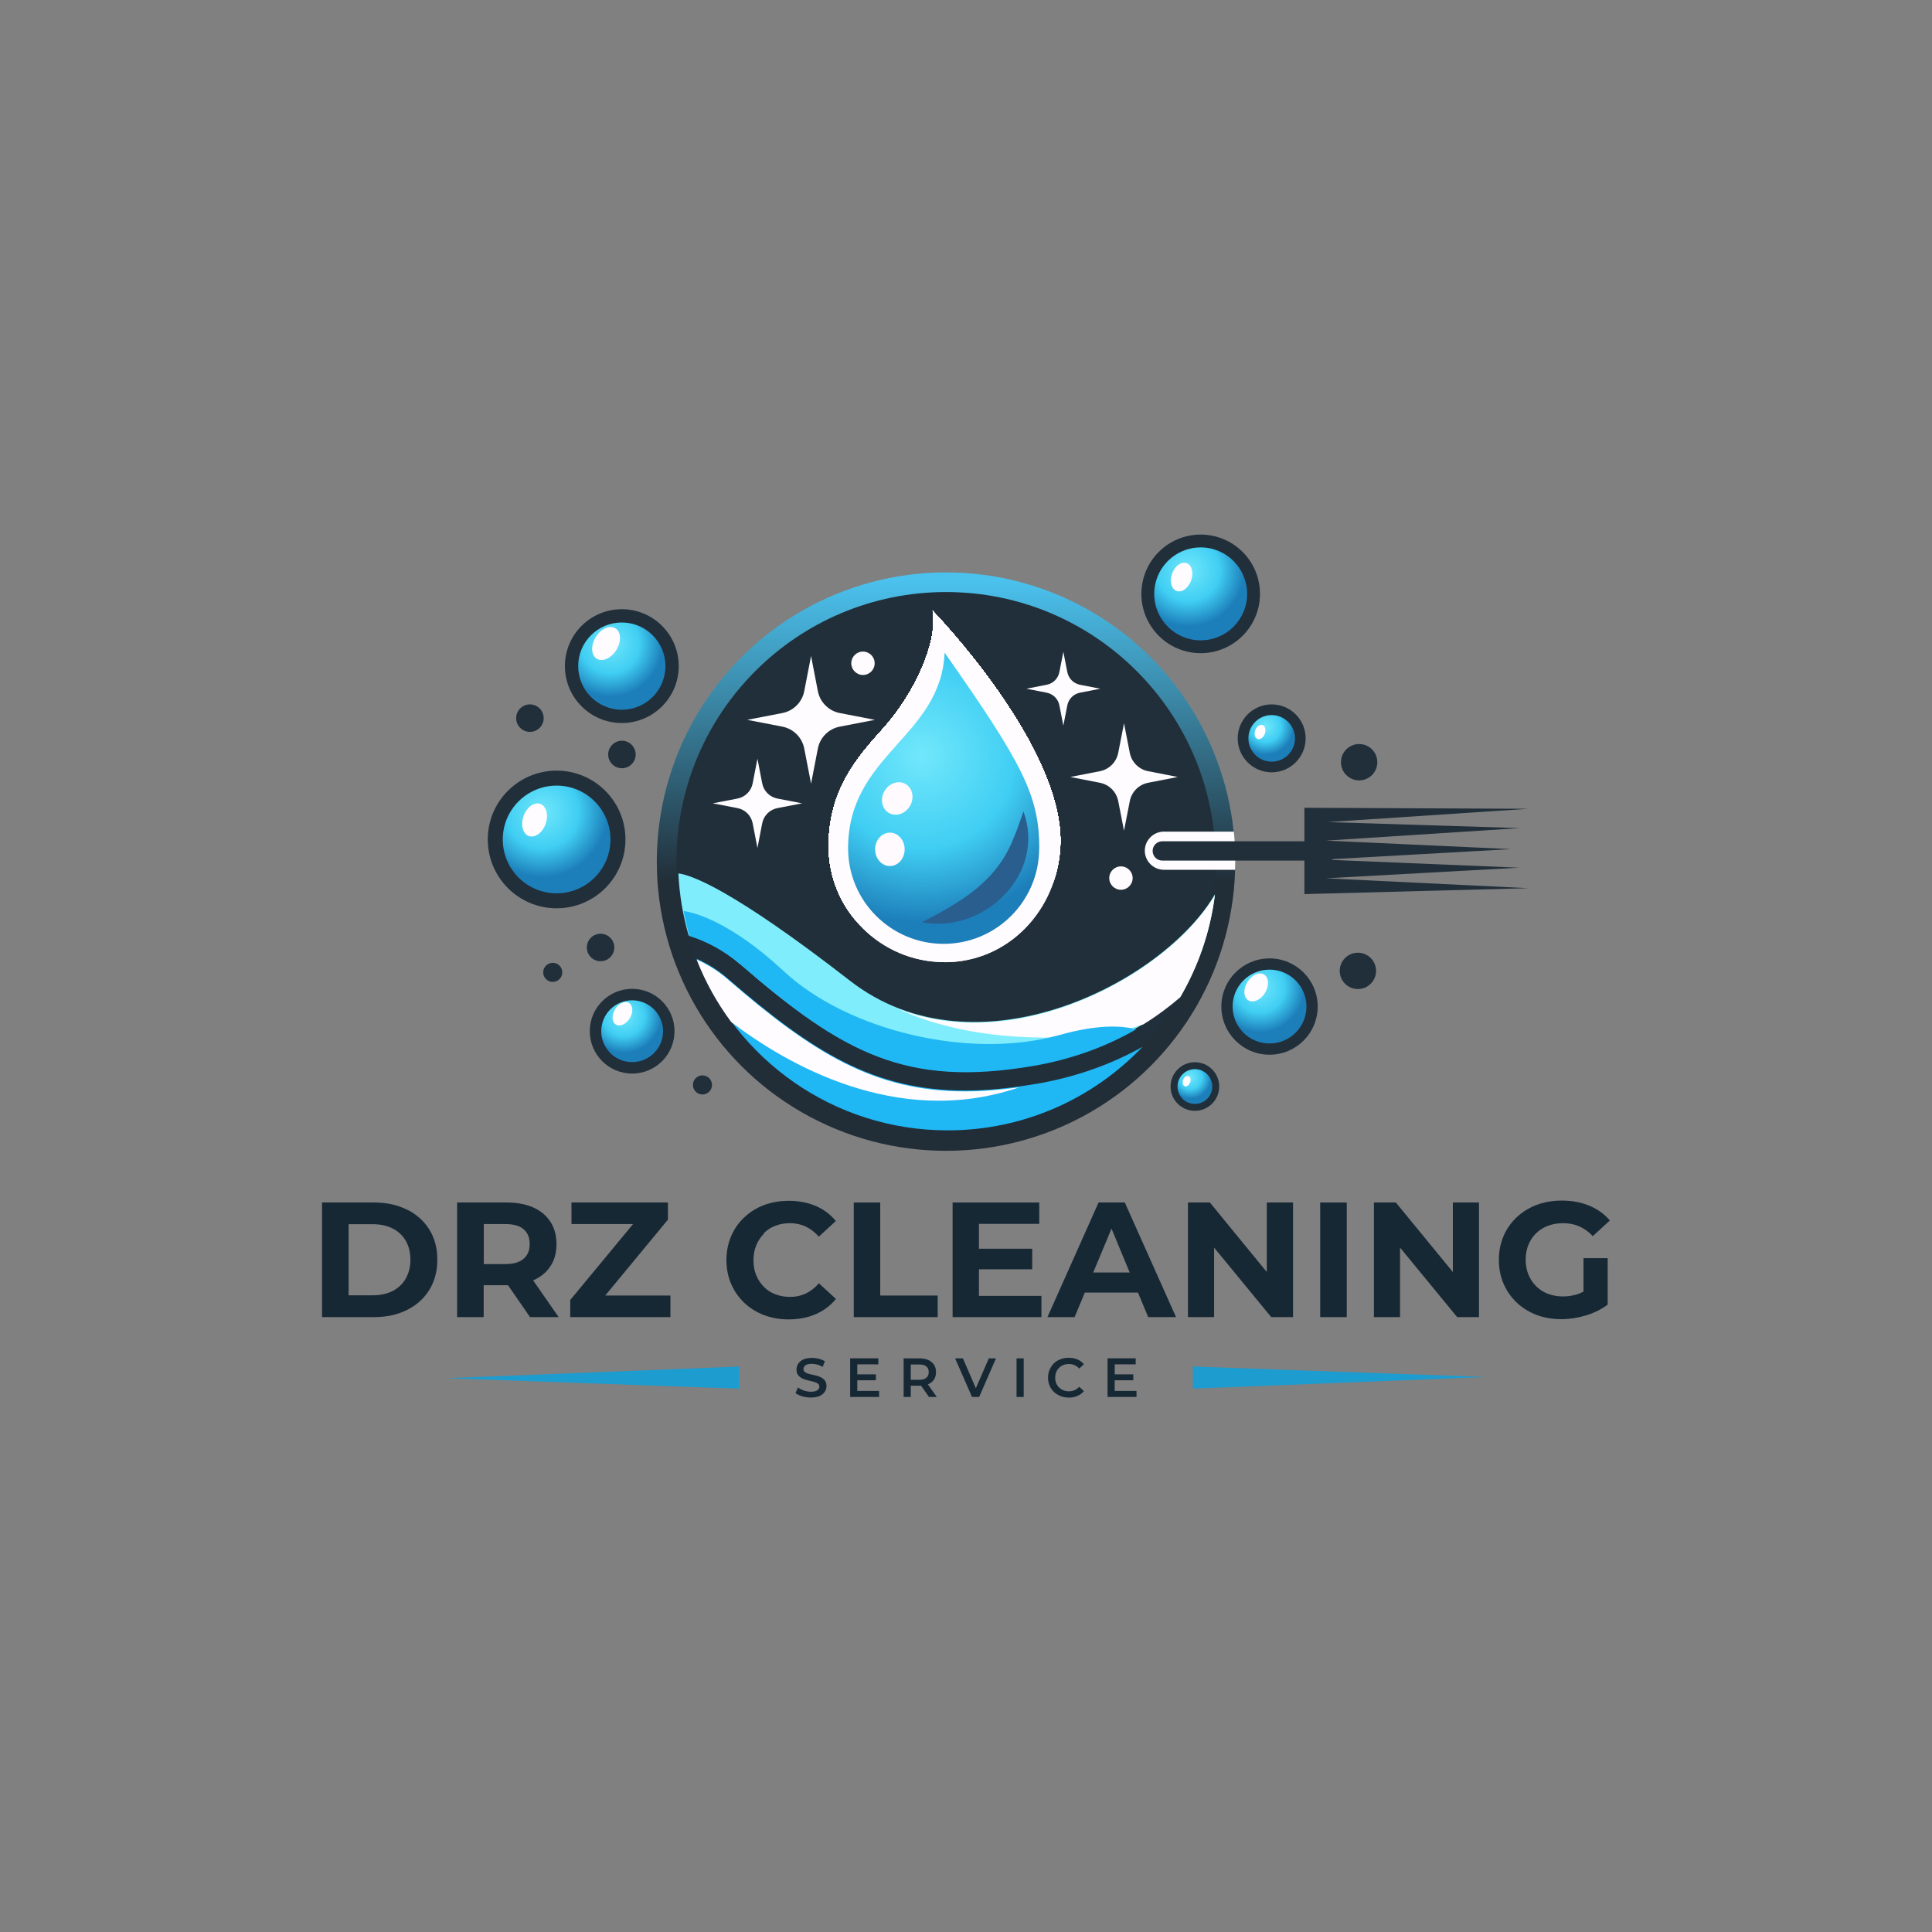 <svg xmlns="http://www.w3.org/2000/svg" xmlns:xlink="http://www.w3.org/1999/xlink" id="Layer_1" data-name="Layer 1" viewBox="0 0 170.08 170.08"><rect x="0" y="0" width="170.08" height="170.08" fill="#808080" stroke="none"/><defs><style>      .cls-1 {        fill: #1c9ccf;      }      .cls-2 {        fill: #295e8f;      }      .cls-3 {        fill: none;      }      .cls-4 {        fill: url(#radial-gradient-5);      }      .cls-5 {        fill: #20b7f5;      }      .cls-6 {        fill: url(#radial-gradient);      }      .cls-7 {        fill: url(#radial-gradient-3);      }      .cls-8 {        fill: url(#radial-gradient-8);      }      .cls-9 {        fill: url(#radial-gradient-2);      }      .cls-10 {        fill: url(#radial-gradient-4);      }      .cls-11 {        fill: #7fedfb;      }      .cls-12 {        fill: #fffafd;      }      .cls-13 {        fill: #212f3a;      }      .cls-14 {        fill: url(#radial-gradient-6);      }      .cls-15 {        fill: #fffcff;      }      .cls-16 {        fill: url(#radial-gradient-7);      }      .cls-17 {        fill: url(#linear-gradient);      }      .cls-18 {        fill: #172835;      }      .cls-19 {        clip-path: url(#clippath);      }    </style><radialGradient id="radial-gradient" cx="104.6" cy="50.18" fx="104.6" fy="50.18" r="4.96" gradientUnits="userSpaceOnUse"><stop offset=".01" stop-color="#70e7fb"></stop><stop offset=".56" stop-color="#40cef3"></stop><stop offset="1" stop-color="#1d7fba"></stop></radialGradient><radialGradient id="radial-gradient-2" cx="47.72" cy="71.47" fx="47.72" fy="71.47" r="5.76" xlink:href="#radial-gradient"></radialGradient><radialGradient id="radial-gradient-3" cx="110.89" cy="86.94" fx="110.89" fy="86.94" r="3.95" xlink:href="#radial-gradient"></radialGradient><radialGradient id="radial-gradient-4" cx="54.92" cy="89.38" fx="54.92" fy="89.38" r="3.31" xlink:href="#radial-gradient"></radialGradient><radialGradient id="radial-gradient-5" cx="53.7" cy="56.67" fx="53.7" fy="56.67" r="4.66" xlink:href="#radial-gradient"></radialGradient><radialGradient id="radial-gradient-6" cx="111.4" cy="63.95" fx="111.4" fy="63.95" r="2.49" xlink:href="#radial-gradient"></radialGradient><radialGradient id="radial-gradient-7" cx="104.78" cy="94.86" fx="104.78" fy="94.86" r="1.85" xlink:href="#radial-gradient"></radialGradient><linearGradient id="linear-gradient" x1="83.28" y1="99.75" x2="83.28" y2="50.98" gradientUnits="userSpaceOnUse"><stop offset=".45" stop-color="#212d37"></stop><stop offset="1" stop-color="#4bc2ee"></stop></linearGradient><clipPath id="clippath"><path class="cls-15" d="M83.15,84.7c-5.62,0-10.2-4.57-10.2-10.2,0-4.99,2.55-7.86,4.82-10.38,2.74-3.05,4.82-7.58,4.34-10.33,0,0,11.66,12.01,11.23,20.72-.27,5.62-4.57,10.2-10.2,10.2Z"></path></clipPath><radialGradient id="radial-gradient-8" cx="81.16" cy="66.48" fx="81.16" fy="66.48" r="14.71" xlink:href="#radial-gradient"></radialGradient></defs><rect class="cls-3" y="0" width="170.08" height="170.08"></rect><g><g><g><path class="cls-18" d="M35.83,106.49c-.84-.42-1.8-.63-2.9-.63h-4.58v10.09h4.58c1.1,0,2.06-.21,2.9-.63.84-.42,1.49-1,1.96-1.76s.71-1.64.71-2.66-.24-1.92-.71-2.67c-.47-.75-1.12-1.33-1.96-1.75ZM35.72,112.56c-.27.47-.66.83-1.15,1.09-.5.25-1.08.38-1.75.38h-2.13v-6.26h2.13c.67,0,1.26.13,1.75.38.49.25.88.61,1.15,1.08.27.47.41,1.02.41,1.66s-.14,1.19-.41,1.66Z"></path><path class="cls-18" d="M46.95,112.71c.65-.29,1.16-.7,1.51-1.25.36-.54.53-1.19.53-1.94s-.18-1.41-.53-1.96c-.36-.55-.86-.97-1.51-1.26-.65-.29-1.43-.44-2.34-.44h-4.37v10.09h2.34v-2.81h2.03s.07,0,.11,0l1.94,2.81h2.52l-2.25-3.24s.01,0,.02,0ZM46.1,108.22c.36.31.53.74.53,1.3s-.18.98-.53,1.29c-.36.31-.89.47-1.61.47h-1.9v-3.52h1.9c.72,0,1.26.15,1.61.46Z"></path><polygon class="cls-18" points="58.8 107.37 58.8 105.86 50.31 105.86 50.31 107.76 55.73 107.76 50.2 114.44 50.2 115.95 59.02 115.95 59.02 114.05 53.28 114.05 58.8 107.37"></polygon><path class="cls-18" d="M67.23,108.57c.29-.29.63-.51,1.02-.66.39-.15.83-.23,1.3-.23.5,0,.96.1,1.38.3s.81.49,1.15.89l1.5-1.38c-.48-.59-1.07-1.03-1.78-1.33s-1.5-.45-2.37-.45c-.79,0-1.51.13-2.18.38s-1.24.62-1.74,1.09c-.5.47-.88,1.02-1.15,1.66s-.41,1.33-.41,2.09.14,1.46.41,2.09c.27.63.66,1.19,1.15,1.66.49.47,1.07.83,1.74,1.09.67.25,1.39.38,2.17.38.88,0,1.68-.15,2.39-.46s1.3-.75,1.78-1.34l-1.5-1.38c-.35.4-.73.7-1.15.9s-.88.3-1.38.3c-.47,0-.9-.08-1.3-.23-.39-.15-.74-.37-1.02-.66s-.51-.63-.67-1.02c-.16-.39-.24-.83-.24-1.31s.08-.92.24-1.31c.16-.39.38-.74.67-1.02Z"></path><polygon class="cls-18" points="77.49 105.86 75.16 105.86 75.16 115.95 82.55 115.95 82.55 114.05 77.49 114.05 77.49 105.86"></polygon><polygon class="cls-18" points="86.18 111.74 90.87 111.74 90.87 109.93 86.18 109.93 86.18 107.74 91.49 107.74 91.49 105.86 83.86 105.86 83.86 115.95 91.68 115.95 91.68 114.08 86.18 114.08 86.18 111.74"></polygon><path class="cls-18" d="M96.71,105.86l-4.5,10.09h2.39l.9-2.16h4.68l.9,2.16h2.45l-4.51-10.09h-2.31ZM96.24,112.02l1.61-3.86,1.6,3.86h-3.21Z"></path><polygon class="cls-18" points="111.52 111.98 106.51 105.86 104.58 105.86 104.58 115.95 106.88 115.95 106.88 109.83 111.91 115.95 113.83 115.95 113.83 105.86 111.52 105.86 111.52 111.98"></polygon><rect class="cls-18" x="116.22" y="105.86" width="2.34" height="10.09"></rect><polygon class="cls-18" points="127.9 111.98 122.88 105.86 120.95 105.86 120.95 115.95 123.25 115.95 123.25 109.83 128.28 115.95 130.2 115.95 130.2 105.86 127.9 105.86 127.9 111.98"></polygon><path class="cls-18" d="M139.41,113.7c-.15.08-.31.15-.47.21-.44.15-.89.22-1.35.22s-.92-.08-1.32-.23c-.4-.15-.74-.38-1.04-.67-.29-.29-.52-.64-.68-1.03-.16-.39-.24-.83-.24-1.3s.08-.92.24-1.31c.16-.39.38-.74.68-1.02.29-.29.64-.51,1.04-.66.4-.15.85-.23,1.34-.23s.98.09,1.41.28c.43.19.83.47,1.2.86l1.5-1.38c-.49-.57-1.09-1-1.81-1.3-.72-.3-1.52-.45-2.41-.45-.81,0-1.55.13-2.22.38-.67.25-1.26.62-1.76,1.09-.5.47-.89,1.02-1.16,1.66s-.41,1.33-.41,2.09.14,1.46.41,2.09c.27.63.66,1.19,1.15,1.66.49.47,1.08.83,1.74,1.09.67.25,1.4.38,2.2.38.72,0,1.44-.11,2.17-.33s1.36-.54,1.91-.95v-4.09h-2.13v2.96Z"></path></g><g><g><path class="cls-18" d="M71.37,123.03c-.27,0-.52-.04-.76-.11s-.44-.17-.58-.29l.22-.49c.14.11.3.2.51.27s.41.11.62.11c.18,0,.32-.02.43-.06.11-.04.19-.09.24-.16.05-.07.08-.14.08-.23,0-.1-.04-.19-.11-.25-.07-.06-.17-.11-.29-.15s-.25-.07-.39-.1c-.14-.03-.29-.07-.43-.11s-.28-.1-.39-.17-.21-.16-.29-.28-.11-.27-.11-.45.05-.35.15-.51c.1-.15.25-.28.45-.37s.46-.14.77-.14c.2,0,.41.03.61.08.2.05.38.13.52.22l-.2.49c-.15-.09-.31-.16-.47-.2s-.32-.07-.47-.07c-.18,0-.32.02-.43.06-.11.04-.19.1-.24.17-.05.07-.08.15-.08.23,0,.1.04.19.11.25.07.06.17.11.29.15s.25.07.4.1c.15.03.29.07.44.11.14.04.28.1.39.17.12.07.21.16.29.28.07.12.11.26.11.44s-.05.35-.15.5c-.1.15-.25.28-.45.37-.2.09-.46.14-.77.14Z"></path><path class="cls-18" d="M75.47,122.45h1.92v.53h-2.55v-3.4h2.48v.53h-1.85v2.34ZM75.42,120.99h1.69v.52h-1.69v-.52Z"></path><path class="cls-18" d="M79.55,122.98v-3.4h1.4c.3,0,.56.05.78.15.22.1.38.24.5.42.12.18.17.4.17.65s-.06.46-.17.64c-.12.18-.28.32-.5.41-.22.1-.47.14-.78.14h-1.05l.28-.29v1.28h-.63ZM80.18,121.77l-.28-.3h1.02c.28,0,.49-.06.63-.18.14-.12.21-.29.21-.5s-.07-.38-.21-.5c-.14-.12-.35-.17-.63-.17h-1.02l.28-.31v1.97ZM81.78,122.98l-.86-1.23h.68l.87,1.23h-.68Z"></path><path class="cls-18" d="M85.57,122.98l-1.49-3.4h.69l1.33,3.08h-.39l1.34-3.08h.63l-1.48,3.4h-.62Z"></path><path class="cls-18" d="M89.49,122.98v-3.4h.63v3.4h-.63Z"></path><path class="cls-18" d="M94.08,123.03c-.26,0-.5-.04-.72-.13-.22-.09-.41-.21-.58-.36-.16-.16-.29-.34-.38-.56-.09-.21-.14-.45-.14-.7s.05-.49.14-.7c.09-.21.22-.4.38-.56s.36-.28.58-.36c.22-.09.46-.13.72-.13.28,0,.53.05.76.14s.42.24.58.43l-.41.38c-.12-.13-.26-.23-.41-.3-.15-.07-.32-.1-.5-.1s-.34.03-.49.09c-.15.06-.28.14-.38.25-.11.11-.19.23-.25.38-.06.15-.09.31-.09.48s.03.34.09.48c.06.15.14.27.25.38.11.11.24.19.38.25.15.06.31.09.49.09s.34-.03.5-.1c.15-.07.29-.17.41-.3l.41.39c-.16.18-.35.33-.58.42-.23.1-.49.15-.77.15Z"></path><path class="cls-18" d="M98.13,122.45h1.92v.53h-2.55v-3.4h2.48v.53h-1.85v2.34ZM98.08,120.99h1.69v.52h-1.69v-.52Z"></path></g><g><polygon class="cls-1" points="65.07 122.25 65.07 120.3 39.26 121.33 65.07 122.25"></polygon><polygon class="cls-1" points="105.01 120.3 105.01 122.25 130.81 121.22 105.01 120.3"></polygon></g></g></g><g><g><circle class="cls-13" cx="105.7" cy="52.28" r="5.22"></circle><circle class="cls-6" cx="105.7" cy="52.28" r="4.09"></circle><ellipse class="cls-15" cx="104.03" cy="50.81" rx="1.3" ry=".89" transform="translate(21.23 131.73) rotate(-70.38)"></ellipse></g><g><circle class="cls-13" cx="49" cy="73.9" r="6.06"></circle><circle class="cls-9" cx="49" cy="73.9" r="4.74"></circle><ellipse class="cls-15" cx="47.06" cy="72.2" rx="1.5" ry="1.03" transform="translate(-36.75 92.27) rotate(-70.38)"></ellipse></g><g><circle class="cls-13" cx="111.76" cy="88.61" r="4.24"></circle><circle class="cls-7" cx="111.76" cy="88.61" r="3.25"></circle><ellipse class="cls-15" cx="110.59" cy="86.93" rx="1.33" ry=".91" transform="translate(-21.23 136.03) rotate(-58.6)"></ellipse></g><g><circle class="cls-13" cx="55.65" cy="90.78" r="3.73"></circle><circle class="cls-10" cx="55.65" cy="90.78" r="2.72"></circle><ellipse class="cls-15" cx="54.79" cy="89.25" rx="1.11" ry=".76" transform="translate(-49.93 89.51) rotate(-58.6)"></ellipse></g><g><circle class="cls-13" cx="54.74" cy="58.64" r="5.01"></circle><circle class="cls-4" cx="54.74" cy="58.64" r="3.84"></circle><ellipse class="cls-15" cx="53.36" cy="56.65" rx="1.57" ry="1.07" transform="translate(-22.8 72.68) rotate(-58.6)"></ellipse></g><g><circle class="cls-13" cx="111.95" cy="65" r="2.99"></circle><circle class="cls-14" cx="111.95" cy="65" r="2.05"></circle><ellipse class="cls-15" cx="110.93" cy="64.45" rx=".65" ry=".45" transform="translate(12.97 147.29) rotate(-70.38)"></ellipse></g><g><circle class="cls-13" cx="105.19" cy="95.65" r="2.14"></circle><circle class="cls-16" cx="105.19" cy="95.65" r="1.53"></circle><ellipse class="cls-15" cx="104.47" cy="95.19" rx=".48" ry=".33" transform="translate(-20.28 161.62) rotate(-70.38)"></ellipse></g><circle class="cls-13" cx="46.65" cy="63.22" r="1.21"></circle><circle class="cls-13" cx="119.65" cy="67.1" r="1.6"></circle><circle class="cls-13" cx="54.75" cy="66.42" r="1.21"></circle><circle class="cls-13" cx="52.87" cy="83.41" r="1.21"></circle><circle class="cls-13" cx="48.66" cy="85.6" r=".84"></circle><circle class="cls-13" cx="61.84" cy="95.51" r=".84"></circle><circle class="cls-13" cx="119.54" cy="85.47" r="1.6"></circle></g><g><g><circle class="cls-17" cx="83.28" cy="75.85" r="25.46"></circle><circle class="cls-13" cx="83.28" cy="75.85" r="23.73"></circle><g><path class="cls-15" d="M83.15,84.7c-5.62,0-10.2-4.57-10.2-10.2,0-4.99,2.55-7.86,4.82-10.38,2.74-3.05,4.82-7.58,4.34-10.33,0,0,11.66,12.01,11.23,20.72-.27,5.62-4.57,10.2-10.2,10.2Z"></path><g class="cls-19"><rect class="cls-15" x="72.96" y="51.99" width="20.39" height="32.71"></rect><path class="cls-15" d="M86.3,81.19c-4.88,1.51-9.92.89-14.1-1.32h.34v-28.29h19.92v-2.48c.93.74,1.78,1.58,2.56,2.5h-1.24v23.53h1.49c-.74.93-1.58,1.78-2.5,2.56-1.84,1.55-4.01,2.76-6.45,3.51Z"></path><path class="cls-15" d="M86.27,81.09c-4.86,1.5-9.86.89-14.02-1.31h.29v-28.2h19.85v-2.4c.92.74,1.77,1.57,2.54,2.49h-1.16v23.39h1.4c-.74.92-1.57,1.77-2.49,2.54-1.83,1.54-3.99,2.75-6.42,3.49Z"></path><path class="cls-15" d="M86.24,80.99c-4.83,1.49-9.8.88-13.95-1.31h.25v-28.11h19.79v-2.32c.92.74,1.76,1.56,2.53,2.47h-1.08v23.26h1.32c-.74.92-1.56,1.76-2.47,2.53-1.82,1.53-3.97,2.73-6.38,3.47Z"></path><path class="cls-15" d="M86.21,80.89c-4.8,1.48-9.75.88-13.87-1.3h.2v-28.02h19.72v-2.24c.91.73,1.75,1.55,2.51,2.46h-1v23.13h1.24c-.73.91-1.55,1.75-2.46,2.51-1.81,1.52-3.95,2.71-6.35,3.46Z"></path><path class="cls-15" d="M86.18,80.79c-4.77,1.47-9.69.87-13.79-1.29h.15v-27.93h19.66v-2.16c.91.73,1.74,1.55,2.5,2.44h-.92v23h1.16c-.73.91-1.55,1.74-2.44,2.5-1.8,1.51-3.92,2.7-6.31,3.44Z"></path><path class="cls-15" d="M86.14,80.69c-4.75,1.46-9.64.87-13.71-1.28h.1v-27.84h19.59v-2.08c.9.72,1.73,1.54,2.49,2.43h-.84v22.87h1.08c-.72.9-1.54,1.73-2.43,2.49-1.79,1.5-3.9,2.68-6.27,3.42Z"></path><path class="cls-15" d="M86.11,80.59c-4.72,1.46-9.58.86-13.63-1.28h.05v-27.74h19.52v-2c.89.72,1.72,1.53,2.47,2.42h-.76v19.87h2.88c-2.14,4.05-5.82,7.28-10.54,8.73Z"></path><path class="cls-15" d="M86.08,80.5c-4.69,1.45-9.53.86-13.55-1.27h0v-27.65h19.46v-1.92c.89.72,1.71,1.52,2.46,2.4h-.69v19.75h2.79c-2.13,4.02-5.79,7.24-10.48,8.68Z"></path><path class="cls-15" d="M86.05,80.4c-4.66,1.44-9.47.85-13.47-1.26-1-.53-1.95-1.15-2.83-1.86h2.79v-25.7h19.39v-1.84c.88.71,1.7,1.51,2.44,2.39h-.61v19.64h2.7c-2.11,4-5.75,7.19-10.42,8.63Z"></path><path class="cls-15" d="M86.02,80.3c-4.64,1.43-9.41.85-13.39-1.25-.99-.53-1.94-1.15-2.82-1.85h2.72v-25.62h19.33v-1.76c.88.71,1.69,1.5,2.43,2.37h-.53v19.52h2.61c-2.1,3.98-5.72,7.15-10.36,8.58Z"></path><path class="cls-15" d="M85.99,80.2c-4.61,1.42-9.36.84-13.31-1.25-.99-.52-1.93-1.14-2.8-1.84h2.66v-25.54h19.26v-1.67c.87.7,1.68,1.49,2.41,2.36h-.45v19.4h2.52c-2.09,3.95-5.68,7.11-10.29,8.53Z"></path><path class="cls-15" d="M85.96,80.1c-4.58,1.41-9.3.84-13.23-1.24-.98-.52-1.92-1.13-2.78-1.83h2.59v-25.45h19.2v-1.59c.87.7,1.67,1.48,2.4,2.35h-.37v19.29h2.43c-2.08,3.93-5.65,7.07-10.23,8.48Z"></path><path class="cls-15" d="M85.93,80c-4.55,1.41-9.25.83-13.15-1.23-.98-.52-1.9-1.12-2.77-1.82h2.53v-25.37h19.13v-1.51c.86.69,1.66,1.47,2.39,2.33h-.29v19.17h2.33c-2.06,3.91-5.62,7.02-10.17,8.43Z"></path><path class="cls-15" d="M85.9,79.9c-4.53,1.4-9.19.83-13.07-1.22-.97-.51-1.89-1.12-2.75-1.81h2.46v-25.29h19.07v-1.43c.86.69,1.65,1.47,2.37,2.32h-.21v19.06h2.24c-2.05,3.88-5.58,6.98-10.11,8.38Z"></path><path class="cls-15" d="M85.87,79.8c-4.5,1.39-9.14.82-13-1.22-.96-.51-1.88-1.11-2.73-1.8h2.4v-25.21h19v-1.35c.85.69,1.64,1.46,2.36,2.3h-.13v18.94h2.15c-2.04,3.86-5.55,6.94-10.05,8.33Z"></path><path class="cls-15" d="M85.84,79.7c-4.47,1.38-9.08.82-12.92-1.21-.96-.51-1.87-1.1-2.72-1.79h2.33v-25.13h18.94v-1.27c.85.68,1.63,1.45,2.34,2.29h-.05v18.83h2.06c-2.03,3.84-5.52,6.9-9.99,8.28Z"></path><path class="cls-15" d="M85.81,79.6c-4.44,1.37-9.03.81-12.84-1.2-.95-.5-1.86-1.1-2.7-1.78h2.27v-25.05h18.87v-1.19c.84.68,1.62,1.44,2.33,2.28.7.84,1.33,1.75,1.87,2.73h-1.84v15.98h1.97c-2.01,3.81-5.48,6.86-9.93,8.23Z"></path><path class="cls-15" d="M85.78,79.5c-4.42,1.36-8.97.81-12.76-1.19-.95-.5-1.85-1.09-2.68-1.76h2.2v-24.97h16.12v-2.87c1.89,1,3.6,2.36,5,4.03.7.83,1.32,1.74,1.86,2.72h-1.75v15.88h1.87c-2,3.79-5.45,6.81-9.87,8.18Z"></path><path class="cls-15" d="M85.75,79.4c-4.39,1.35-8.91.8-12.68-1.19-.94-.5-1.84-1.08-2.67-1.75h2.14v-24.89h16.08v-2.78c1.88.99,3.58,2.35,4.97,4,.7.83,1.32,1.73,1.85,2.7h-1.66v15.78h1.78c-1.99,3.76-5.41,6.77-9.8,8.13Z"></path><path class="cls-15" d="M85.72,79.3c-4.36,1.35-8.86.8-12.6-1.18-.94-.49-1.82-1.08-2.65-1.74h2.07v-24.81h16.03v-2.69c3.74,1.98,6.73,5.38,8.08,9.74h-2.87v12.6h1.69c-1.98,3.74-5.38,6.73-9.74,8.08Z"></path><path class="cls-15" d="M85.69,79.2c-4.34,1.34-8.8.79-12.52-1.17-.93-.49-1.81-1.07-2.63-1.73h2.01v-24.73h15.98v-2.6c3.72,1.96,6.69,5.35,8.02,9.68h-2.77v12.52h1.6c-1.96,3.72-5.35,6.69-9.68,8.02Z"></path><path class="cls-15" d="M85.65,79.11c-4.31,1.33-8.75.79-12.44-1.16-.92-.49-1.8-1.06-2.62-1.72h1.94v-24.65h15.93v-2.51c3.69,1.95,6.64,5.31,7.97,9.62h-2.67v12.44h1.51c-1.95,3.69-5.31,6.64-9.62,7.97Z"></path><path class="cls-15" d="M85.62,79.01c-4.28,1.32-8.69.78-12.36-1.16-.92-.48-1.79-1.06-2.6-1.71h1.88v-24.56h15.88v-2.41c3.67,1.94,6.6,5.28,7.92,9.56h-2.57v12.36h1.42c-1.94,3.67-5.28,6.6-9.56,7.92Z"></path><path class="cls-15" d="M85.59,78.91c-4.25,1.31-8.64.78-12.28-1.15-.91-.48-1.78-1.05-2.58-1.7h1.81v-24.48h15.83v-2.32c3.65,1.93,6.56,5.25,7.87,9.5h-2.47v12.28h1.32c-1.93,3.65-5.25,6.56-9.5,7.87Z"></path><path class="cls-15" d="M85.56,78.81c-4.23,1.3-8.58.77-12.2-1.14-.91-.48-1.77-1.04-2.57-1.69h1.75v-24.4h15.78v-2.23c3.62,1.91,6.52,5.21,7.82,9.44h-2.37v12.2h1.23c-1.91,3.62-5.21,6.52-9.44,7.82Z"></path><path class="cls-15" d="M85.53,78.71c-4.2,1.3-8.52.77-12.12-1.13-.9-.48-1.75-1.04-2.55-1.68h1.68v-24.32h15.74v-2.14c3.6,1.9,6.48,5.18,7.77,9.38h-2.27v12.12h1.14c-1.9,3.6-5.18,6.48-9.38,7.77Z"></path><path class="cls-15" d="M85.5,78.61c-4.17,1.29-8.47.76-12.05-1.13-.89-.47-1.74-1.03-2.53-1.67h1.61v-24.24h15.69v-2.05c3.58,1.89,6.43,5.14,7.72,9.31h-2.18v12.05h1.05c-1.89,3.58-5.14,6.43-9.31,7.72Z"></path><path class="cls-15" d="M85.47,78.51c-4.14,1.28-8.41.76-11.97-1.12-.89-.47-1.73-1.02-2.52-1.66h1.55v-24.16h15.64v-1.95c3.55,1.88,6.39,5.11,7.67,9.25h-2.08v11.97h.96c-1.88,3.55-5.11,6.39-9.25,7.67Z"></path><path class="cls-15" d="M85.44,78.41c-4.12,1.27-8.36.75-11.89-1.11-.88-.47-1.72-1.02-2.5-1.64h1.48v-24.08h15.59v-1.86c3.53,1.86,6.35,5.08,7.62,9.19h-1.98v11.89h.86c-1.86,3.53-5.08,6.35-9.19,7.62Z"></path><path class="cls-15" d="M85.41,78.31c-4.09,1.26-8.3.75-11.81-1.11-.88-.46-1.71-1.01-2.48-1.63h1.42v-23.93h-1.67c1.54-1.3,3.36-2.31,5.4-2.94v2.88h11.81v-1.77c3.51,1.85,6.31,5.04,7.57,9.13h-1.88v11.81h.77c-1.85,3.51-5.04,6.31-9.13,7.57Z"></path><path class="cls-15" d="M85.38,78.21c-4.06,1.25-8.25.74-11.73-1.1-.87-.46-1.7-1-2.47-1.62h1.35v-23.77h-1.6c1.53-1.29,3.34-2.3,5.37-2.92v2.78h11.73v-1.68c3.48,1.84,6.26,5.01,7.52,9.07h-1.78v11.73h.68c-1.84,3.48-5.01,6.26-9.07,7.52Z"></path><path class="cls-15" d="M85.35,78.11c-4.03,1.24-8.19.74-11.65-1.09-.86-.46-1.69-1-2.45-1.61h1.29v-23.61h-1.54c1.52-1.28,3.31-2.28,5.33-2.9v2.68h11.65v-1.59c3.46,1.83,6.22,4.97,7.47,9.01h-1.68v11.65h.59c-1.83,3.46-4.97,6.22-9.01,7.47Z"></path><path class="cls-15" d="M85.32,78.01c-4.01,1.24-8.13.73-11.57-1.08-.86-.45-1.67-.99-2.43-1.6h1.22v-23.45h-1.47c1.51-1.27,3.29-2.26,5.3-2.88v2.58h11.57v-1.49c3.44,1.82,6.18,4.94,7.42,8.95h-1.58v11.57h.5c-1.82,3.44-4.94,6.18-8.95,7.42Z"></path><path class="cls-15" d="M85.29,77.91c-3.98,1.23-8.08.73-11.49-1.08-.85-.45-1.66-.98-2.42-1.59h1.16v-23.29h-1.4c1.5-1.26,3.27-2.25,5.26-2.86v2.48h11.49v-1.4c3.41,1.8,6.14,4.91,7.36,8.89h-1.48v11.49h.4c-1.8,3.41-4.91,6.14-8.89,7.36Z"></path><path class="cls-15" d="M85.26,77.82c-3.95,1.22-8.02.72-11.41-1.07-.85-.45-1.65-.98-2.4-1.58h1.09v-23.13h-1.34c1.49-1.25,3.25-2.23,5.22-2.84v2.38h11.41v-1.31c3.39,1.79,6.09,4.87,7.31,8.82h-1.38v11.41h.31c-1.79,3.39-4.87,6.09-8.82,7.31Z"></path><path class="cls-15" d="M85.23,77.72c-3.92,1.21-7.97.72-11.33-1.06-.84-.44-1.64-.97-2.38-1.57h1.03v-22.97h-1.27c1.48-1.24,3.22-2.22,5.19-2.82v2.28h11.33v-1.22c3.37,1.78,6.05,4.84,7.26,8.76h-1.28v11.33h.22c-1.78,3.37-4.84,6.05-8.76,7.26Z"></path><path class="cls-15" d="M85.19,77.62c-3.9,1.2-7.91.71-11.25-1.05-.84-.44-1.63-.96-2.37-1.56h.96v-22.81h-1.2c1.47-1.24,3.2-2.2,5.15-2.8v2.18h11.25v-1.13c3.34,1.77,6.01,4.81,7.21,8.7h-1.18v11.25h.13c-1.77,3.34-4.81,6.01-8.7,7.21Z"></path><path class="cls-15" d="M85.16,77.52c-3.87,1.19-7.86.71-11.17-1.05-1.66-.88-3.15-2.07-4.38-3.53h2.92v-20.67h-1.14c1.46-1.23,3.18-2.19,5.11-2.78v2.08h11.17v-1.04c3.32,1.75,5.97,4.77,7.16,8.64h-1.08v11.17h.04c-1.75,3.32-4.77,5.97-8.64,7.16Z"></path><path class="cls-15" d="M85.13,77.42c-3.84,1.19-7.8.7-11.1-1.04-1.65-.87-3.13-2.05-4.35-3.5h2.84v-20.52h-1.07c1.45-1.22,3.16-2.17,5.08-2.76v1.98h11.1v-.94c3.29,1.74,5.93,4.74,7.11,8.58,1.19,3.84.7,7.8-1.04,11.1s-4.74,5.93-8.58,7.11Z"></path><path class="cls-15" d="M85.1,77.32c-3.81,1.18-7.74.7-11.02-1.03-1.64-.86-3.11-2.04-4.32-3.48h2.77v-20.37h-1c1.44-1.21,3.13-2.16,5.04-2.75v1.88h11.02v-.85c3.27,1.73,5.88,4.7,7.06,8.52,1.18,3.81.7,7.74-1.03,11.02-1.73,3.27-4.7,5.88-8.52,7.06Z"></path><path class="cls-15" d="M85.07,77.22c-3.79,1.17-7.69.69-10.94-1.02-1.62-.86-3.08-2.03-4.28-3.45h2.69v-20.23h-.94c1.43-1.2,3.11-2.14,5.01-2.73v1.78h10.94v-.76c3.25,1.72,5.84,4.67,7.01,8.46,1.17,3.79.69,7.69-1.02,10.94s-4.67,5.84-8.46,7.01Z"></path><path class="cls-15" d="M85.04,77.12c-3.76,1.16-7.63.69-10.86-1.02-1.61-.85-3.06-2.01-4.25-3.43h2.61v-20.08h-.87c1.42-1.19,3.09-2.13,4.97-2.71v1.68h10.86v-.67c3.22,1.7,5.8,4.64,6.96,8.4,1.16,3.76.69,7.63-1.02,10.86-1.7,3.22-4.64,5.8-8.4,6.96Z"></path><path class="cls-15" d="M85.01,77.02c-3.73,1.15-7.58.68-10.78-1.01-1.6-.85-3.04-2-4.22-3.4h2.53v-19.93h-.8c1.41-1.18,3.07-2.11,4.93-2.69v1.59h10.78v-.58c3.2,1.69,5.76,4.6,6.91,8.34,2.3,7.46-1.88,15.38-9.34,17.69Z"></path><path class="cls-15" d="M84.98,76.92c-3.7,1.14-7.52.68-10.7-1-1.59-.84-3.02-1.98-4.19-3.38h2.45v-19.79h-.73c1.4-1.17,3.04-2.09,4.9-2.67v1.49h10.7v-.48c3.18,1.68,5.71,4.57,6.86,8.27,2.29,7.41-1.87,15.27-9.28,17.56Z"></path><path class="cls-15" d="M84.95,76.82c-3.68,1.13-7.47.67-10.62-.99-1.58-.83-2.99-1.97-4.16-3.35h2.37v-19.64h-.67c1.39-1.17,3.02-2.08,4.86-2.65v1.39h10.62v-.39c3.15,1.67,5.67,4.54,6.81,8.21,2.27,7.35-1.85,15.16-9.21,17.43Z"></path><path class="cls-15" d="M84.92,76.72c-3.65,1.13-7.41.67-10.54-.99-1.57-.83-2.97-1.95-4.13-3.33h2.29v-19.49h-.6c1.37-1.16,3-2.06,4.82-2.63v1.29h10.54v-.3c3.13,1.65,5.63,4.5,6.76,8.15,2.25,7.3-1.84,15.04-9.14,17.3Z"></path><path class="cls-15" d="M84.89,76.62c-3.62,1.12-7.36.66-10.46-.98-1.55-.82-2.95-1.94-4.1-3.3h2.21v-19.35h-.53c1.36-1.15,2.98-2.05,4.79-2.61v1.19h10.46v-.21c3.11,1.64,5.59,4.47,6.71,8.09,2.24,7.25-1.82,14.93-9.07,17.17Z"></path><path class="cls-15" d="M84.86,76.52c-3.6,1.11-7.3.66-10.38-.97-1.54-.81-2.93-1.92-4.07-3.28h2.13v-19.2h-.47c1.35-1.14,2.95-2.03,4.75-2.59v1.09h10.38v-.12c3.08,1.63,5.54,4.43,6.65,8.03,2.22,7.19-1.81,14.82-9,17.04Z"></path><path class="cls-15" d="M84.83,76.43c-3.57,1.1-7.24.65-10.3-.96-1.53-.81-2.91-1.91-4.04-3.25h2.05v-19.06h-.4c1.34-1.13,2.93-2.02,4.72-2.57v.99h10.3v-.03c3.06,1.62,5.5,4.4,6.6,7.97,2.2,7.14-1.8,14.71-8.93,16.91Z"></path><path class="cls-15" d="M84.8,76.33c-3.54,1.09-7.19.65-10.22-.96-1.52-.8-2.88-1.89-4.01-3.23h1.97v-18.91h-.33c1.33-1.12,2.91-2,4.68-2.55,3.54-1.09,7.19-.65,10.22.96,3.04,1.6,5.46,4.37,6.55,7.91,2.19,7.08-1.78,14.59-8.86,16.78Z"></path><path class="cls-15" d="M84.77,76.23c-3.51,1.08-7.13.64-10.15-.95-1.51-.8-2.86-1.88-3.97-3.2h1.89v-18.76h-.27c1.32-1.11,2.89-1.99,4.64-2.53,3.51-1.08,7.13-.64,10.15.95,3.01,1.59,5.42,4.33,6.5,7.85,2.17,7.03-1.77,14.48-8.8,16.65Z"></path><path class="cls-15" d="M84.74,76.13c-3.49,1.08-7.08.64-10.07-.94-1.49-.79-2.84-1.86-3.94-3.18h1.81v-18.62h-.2c1.31-1.1,2.86-1.97,4.61-2.51,6.97-2.15,14.37,1.76,16.52,8.73,2.15,6.97-1.76,14.37-8.73,16.52Z"></path><path class="cls-15" d="M84.7,76.03c-3.46,1.07-7.02.63-9.99-.93-1.48-.78-2.82-1.85-3.91-3.15h1.73v-18.47h-.13c1.3-1.1,2.84-1.95,4.57-2.49,6.92-2.13,14.25,1.74,16.39,8.66,2.13,6.92-1.74,14.25-8.66,16.39Z"></path><path class="cls-15" d="M84.67,75.93c-3.43,1.06-6.97.63-9.91-.93-1.47-.78-2.79-1.83-3.88-3.13h1.65v-18.32h-.07c1.29-1.09,2.82-1.94,4.53-2.47,6.86-2.12,14.14,1.73,16.26,8.59,2.12,6.86-1.73,14.14-8.59,16.26Z"></path><path class="cls-15" d="M84.64,75.83c-3.4,1.05-6.91.62-9.83-.92-1.46-.77-2.77-1.82-3.85-3.1h1.57v-16.39h-1.74c.52-.65,1.1-1.24,1.74-1.78,1.28-1.08,2.8-1.92,4.5-2.45,6.81-2.1,14.03,1.71,16.13,8.52,2.1,6.81-1.71,14.03-8.52,16.13Z"></path><path class="cls-15" d="M84.61,75.73c-3.38,1.04-6.85.62-9.75-.91-1.45-.76-2.75-1.81-3.82-3.08h1.49v-16.26h-1.66c.51-.64,1.09-1.23,1.73-1.77,1.27-1.07,2.77-1.91,4.46-2.43,6.75-2.08,13.91,1.7,16,8.45,2.08,6.75-1.7,13.91-8.45,16Z"></path><path class="cls-15" d="M84.58,75.63c-3.35,1.03-6.8.61-9.67-.91-1.44-.76-2.73-1.79-3.79-3.05h1.41v-14.1h-2.92c1.52-2.87,4.13-5.16,7.48-6.2,6.7-2.07,13.8,1.69,15.87,8.38,2.07,6.7-1.69,13.8-8.38,15.87Z"></path><path class="cls-15" d="M84.55,75.53c-3.32,1.03-6.74.61-9.59-.9-1.42-.75-2.7-1.78-3.76-3.03h1.33v-13.98h-2.83c1.5-2.85,4.1-5.12,7.42-6.15,6.64-2.05,13.69,1.67,15.74,8.31,2.05,6.64-1.67,13.69-8.31,15.74Z"></path><path class="cls-15" d="M84.52,75.43c-3.29,1.02-6.69.6-9.51-.89-1.41-.75-2.68-1.76-3.73-3h1.25v-13.87h-2.73c1.49-2.82,4.06-5.08,7.36-6.1,6.59-2.03,13.58,1.66,15.61,8.25,2.03,6.59-1.66,13.58-8.25,15.61Z"></path><path class="cls-15" d="M84.49,75.33c-3.27,1.01-6.63.6-9.43-.88-1.4-.74-2.66-1.75-3.7-2.98h1.17v-13.75h-2.64c1.48-2.8,4.03-5.04,7.29-6.05,6.53-2.02,13.46,1.64,15.48,8.18s-1.64,13.46-8.18,15.48Z"></path><path class="cls-15" d="M84.46,75.23c-3.24,1-6.58.59-9.35-.88-1.39-.73-2.64-1.73-3.66-2.95h1.09v-13.63h-2.55c1.47-2.78,3.99-5,7.23-5.99,6.48-2,13.35,1.63,15.35,8.11,2,6.48-1.63,13.35-8.11,15.35Z"></path><path class="cls-15" d="M84.43,75.14c-3.21.99-6.52.59-9.27-.87-1.38-.73-2.62-1.72-3.63-2.93h1.02v-13.52h-2.46c1.45-2.75,3.96-4.95,7.17-5.94,6.42-1.98,13.24,1.62,15.22,8.04,1.98,6.42-1.62,13.24-8.04,15.22Z"></path><path class="cls-15" d="M84.4,75.04c-3.18.98-6.46.58-9.2-.86-1.37-.72-2.59-1.7-3.6-2.9h.94v-13.4h-2.37c1.44-2.73,3.93-4.91,7.11-5.89,6.37-1.97,13.12,1.6,15.09,7.97,1.97,6.37-1.6,13.12-7.97,15.09Z"></path><path class="cls-15" d="M84.37,74.94c-3.16.97-6.41.58-9.12-.85-1.35-.72-2.57-1.69-3.57-2.88h.86v-13.29h-2.27c1.43-2.71,3.89-4.87,7.05-5.84,6.31-1.95,13.01,1.59,14.96,7.9s-1.59,13.01-7.9,14.96Z"></path><path class="cls-15" d="M84.34,74.84c-3.13.97-6.35.57-9.04-.85-1.34-.71-2.55-1.67-3.54-2.85h.78v-13.17h-2.18c1.42-2.68,3.86-4.83,6.99-5.79,6.26-1.93,12.9,1.58,14.83,7.83,1.93,6.26-1.58,12.9-7.83,14.83Z"></path><path class="cls-15" d="M84.31,74.74c-6.2,1.91-12.78-1.56-14.7-7.77h2.93v-8.96h-2.09c1.41-2.66,3.83-4.78,6.93-5.74,6.2-1.91,12.78,1.56,14.7,7.77,1.91,6.2-1.56,12.78-7.77,14.7Z"></path><path class="cls-15" d="M84.28,74.64c-6.15,1.9-12.67-1.55-14.57-7.7h2.83v-8.88h-2c1.39-2.64,3.79-4.74,6.87-5.69,6.15-1.9,12.67,1.55,14.57,7.7,1.9,6.15-1.55,12.67-7.7,14.57Z"></path><path class="cls-15" d="M84.25,74.54c-6.09,1.88-12.56-1.53-14.44-7.63h2.73v-8.8h-1.91c1.38-2.61,3.76-4.7,6.8-5.64,6.09-1.88,12.56,1.53,14.44,7.63s-1.53,12.56-7.63,14.44Z"></path><path class="cls-15" d="M84.21,74.44c-6.04,1.86-12.45-1.52-14.31-7.56h2.63v-8.72h-1.82c1.37-2.59,3.72-4.66,6.74-5.59,6.04-1.86,12.45,1.52,14.31,7.56,1.86,6.04-1.52,12.45-7.56,14.31Z"></path><path class="cls-15" d="M84.18,74.34c-5.98,1.85-12.33-1.51-14.18-7.49h2.53v-8.64h-1.72c1.36-2.57,3.69-4.61,6.68-5.54,5.98-1.85,12.33,1.51,14.18,7.49,1.85,5.98-1.51,12.33-7.49,14.18Z"></path><path class="cls-15" d="M84.15,74.24c-5.93,1.83-12.22-1.49-14.05-7.42h2.43v-8.56h-1.63c1.34-2.54,3.66-4.57,6.62-5.49,5.93-1.83,12.22,1.49,14.05,7.42,1.83,5.93-1.49,12.22-7.42,14.05Z"></path><path class="cls-15" d="M84.12,74.14c-5.87,1.81-12.11-1.48-13.92-7.35h2.33v-8.48h-1.54c1.33-2.52,3.62-4.53,6.56-5.44,5.87-1.81,12.11,1.48,13.92,7.35,1.81,5.87-1.48,12.11-7.35,13.92Z"></path><path class="cls-15" d="M84.09,74.04c-5.82,1.8-11.99-1.47-13.79-7.29h2.23v-8.4h-1.45c1.32-2.5,3.59-4.49,6.5-5.39,5.82-1.8,11.99,1.47,13.79,7.29,1.8,5.82-1.47,11.99-7.29,13.79Z"></path><path class="cls-15" d="M84.06,73.94c-5.76,1.78-11.88-1.45-13.66-7.22h2.14v-8.32h-1.36c1.31-2.47,3.55-4.45,6.44-5.34,5.76-1.78,11.88,1.45,13.66,7.22,1.78,5.76-1.45,11.88-7.22,13.66Z"></path><path class="cls-15" d="M84.03,73.84c-5.71,1.76-11.77-1.44-13.53-7.15h2.04v-8.25h-1.26c1.29-2.45,3.52-4.4,6.38-5.28,5.71-1.76,11.77,1.44,13.53,7.15,1.76,5.71-1.44,11.77-7.15,13.53Z"></path><path class="cls-15" d="M84,73.75c-5.66,1.75-11.65-1.42-13.4-7.08h1.94v-8.17h-1.17c1.28-2.42,3.49-4.36,6.31-5.23,5.66-1.75,11.65,1.42,13.4,7.08,1.75,5.66-1.42,11.65-7.08,13.4Z"></path><path class="cls-15" d="M83.97,73.65c-5.6,1.73-11.54-1.41-13.27-7.01h1.84v-8.09h-1.08c1.27-2.4,3.45-4.32,6.25-5.18,5.6-1.73,11.54,1.41,13.27,7.01,1.73,5.6-1.41,11.54-7.01,13.27Z"></path><path class="cls-15" d="M83.94,73.55c-5.55,1.71-11.43-1.4-13.14-6.94h1.74v-8.01h-.99c1.26-2.38,3.42-4.28,6.19-5.13,5.55-1.71,11.43,1.4,13.14,6.94,1.71,5.55-1.4,11.43-6.94,13.14Z"></path><path class="cls-15" d="M83.91,73.45c-5.49,1.69-11.32-1.38-13.01-6.87h1.64v-7.93h-.9c1.24-2.35,3.39-4.23,6.13-5.08,5.49-1.69,11.32,1.38,13.01,6.87,1.69,5.49-1.38,11.32-6.87,13.01Z"></path><path class="cls-15" d="M83.88,73.35c-5.44,1.68-11.2-1.37-12.88-6.8h1.54v-7.85h-.8c1.23-2.33,3.35-4.19,6.07-5.03,5.44-1.68,11.2,1.37,12.88,6.8,1.68,5.44-1.37,11.2-6.8,12.88Z"></path><path class="cls-15" d="M83.82,73.15c-5.33,1.64-10.98-1.34-12.62-6.67h1.34v-7.69h-.62c1.21-2.28,3.28-4.11,5.95-4.93,5.33-1.64,10.98,1.34,12.62,6.67,1.64,5.33-1.34,10.98-6.67,12.62Z"></path><circle class="cls-15" cx="80.84" cy="63.51" r="9.88"></circle><circle class="cls-15" cx="80.84" cy="63.51" r="9.67"></circle><circle class="cls-15" cx="80.84" cy="63.51" r="9.46"></circle><circle class="cls-15" cx="80.84" cy="63.51" r="9.25"></circle><circle class="cls-15" cx="80.84" cy="63.51" r="9.05"></circle><circle class="cls-15" cx="80.84" cy="63.51" r="8.84"></circle><circle class="cls-15" cx="80.84" cy="63.51" r="8.63"></circle><circle class="cls-15" cx="80.84" cy="63.51" r="8.42"></circle><circle class="cls-15" cx="80.84" cy="63.51" r="8.21"></circle><circle class="cls-15" cx="80.84" cy="63.51" r="8"></circle><circle class="cls-15" cx="80.84" cy="63.51" r="7.79"></circle><circle class="cls-15" cx="80.84" cy="63.51" r="7.58"></circle><circle class="cls-15" cx="80.84" cy="63.51" r="7.37"></circle><circle class="cls-15" cx="80.84" cy="63.51" r="7.16"></circle><circle class="cls-15" cx="80.84" cy="63.51" r="6.95"></circle><circle class="cls-15" cx="80.84" cy="63.51" r="6.74"></circle><circle class="cls-15" cx="80.84" cy="63.51" r="6.53"></circle><circle class="cls-15" cx="80.84" cy="63.51" r="6.33"></circle><circle class="cls-15" cx="80.84" cy="63.51" r="6.12"></circle><circle class="cls-15" cx="80.84" cy="63.51" r="5.91"></circle><circle class="cls-15" cx="80.84" cy="63.51" r="5.7"></circle><circle class="cls-15" cx="80.84" cy="63.51" r="5.49"></circle><circle class="cls-15" cx="80.84" cy="63.51" r="5.28"></circle><circle class="cls-15" cx="80.84" cy="63.51" r="5.07"></circle><circle class="cls-15" cx="80.84" cy="63.51" r="4.86"></circle><circle class="cls-15" cx="80.84" cy="63.51" r="4.65"></circle><circle class="cls-15" cx="80.84" cy="63.51" r="4.44"></circle><circle class="cls-15" cx="80.84" cy="63.51" r="4.23"></circle><circle class="cls-15" cx="80.84" cy="63.51" r="4.02"></circle><circle class="cls-15" cx="80.84" cy="63.51" r="3.82"></circle><circle class="cls-15" cx="80.84" cy="63.51" r="3.61"></circle><circle class="cls-15" cx="80.84" cy="63.51" r="3.4"></circle><circle class="cls-15" cx="80.84" cy="63.51" r="3.19"></circle><circle class="cls-15" cx="80.84" cy="63.51" r="2.98"></circle><circle class="cls-15" cx="80.84" cy="63.51" r="2.77"></circle><circle class="cls-15" cx="80.84" cy="63.51" r="2.56"></circle><circle class="cls-15" cx="80.84" cy="63.51" r="2.35"></circle><circle class="cls-15" cx="80.84" cy="63.51" r="2.14"></circle><circle class="cls-15" cx="80.84" cy="63.51" r="1.93"></circle><circle class="cls-15" cx="80.84" cy="63.51" r="1.72"></circle><circle class="cls-15" cx="80.84" cy="63.51" r="1.51"></circle><circle class="cls-15" cx="80.84" cy="63.51" r="1.3"></circle><circle class="cls-15" cx="80.84" cy="63.51" r="1.1"></circle><circle class="cls-15" cx="80.84" cy="63.51" r=".89"></circle><circle class="cls-15" cx="80.84" cy="63.51" r=".68"></circle><circle class="cls-15" cx="80.84" cy="63.51" r=".47"></circle></g></g><path class="cls-8" d="M91.48,74.68c0,4.65-3.77,8.41-8.41,8.41s-8.41-3.77-8.41-8.41c0-8.28,8.15-9.76,8.5-17.22,6.85,9.76,8.33,12.57,8.33,17.22Z"></path><ellipse class="cls-12" cx="78.99" cy="70.3" rx="1.47" ry="1.3" transform="translate(-21.39 103.55) rotate(-60)"></ellipse><ellipse class="cls-12" cx="78.34" cy="74.77" rx="1.3" ry="1.47"></ellipse><path class="cls-2" d="M81.16,81.19c3.08-1.58,6.06-3.29,7.63-6.43.5-.99.89-2.1,1.31-3.33,2.02,5.5-3.48,10.81-8.94,9.76h0Z"></path><g><path class="cls-15" d="M73.92,62.77l3.1.6-3.1.6c-.97.19-1.73.95-1.92,1.92l-.6,3.1-.6-3.1c-.19-.97-.95-1.73-1.92-1.92l-3.1-.6,3.1-.6c.97-.19,1.73-.95,1.92-1.92l.6-3.1.6,3.1c.19.97.95,1.73,1.92,1.92Z"></path><path class="cls-15" d="M68.44,70.3l2.17.42-2.17.42c-.68.13-1.21.66-1.34,1.34l-.42,2.17-.42-2.17c-.13-.68-.66-1.21-1.34-1.34l-2.17-.42,2.17-.42c.68-.13,1.21-.66,1.34-1.34l.42-2.17.42,2.17c.13.68.66,1.21,1.34,1.34Z"></path><path class="cls-15" d="M101.07,67.89l2.61.51-2.61.51c-.82.16-1.45.8-1.61,1.61l-.51,2.61-.51-2.61c-.16-.82-.8-1.45-1.61-1.61l-2.61-.51,2.61-.51c.82-.16,1.45-.8,1.61-1.61l.51-2.61.51,2.61c.16.82.8,1.45,1.61,1.61Z"></path><path class="cls-15" d="M95.07,60.28l1.79.35-1.79.35c-.56.11-1,.55-1.11,1.11l-.35,1.79-.35-1.79c-.11-.56-.55-1-1.11-1.11l-1.79-.35,1.79-.35c.56-.11,1-.55,1.11-1.11l.35-1.79.35,1.79c.11.56.55,1,1.11,1.11Z"></path><circle class="cls-15" cx="75.97" cy="58.39" r="1.03"></circle><circle class="cls-15" cx="98.68" cy="77.3" r="1.03"></circle></g><path class="cls-11" d="M65.16,84.87c9.02,7.82,14.58,10.78,25.67,8.91,5.94-1.01,10.19-3.54,13.08-6.04,1.58-2.71,2.65-5.76,3.05-9.02-4.58,7.84-21.06,16.22-32.13,7.62-10.35-8.04-13.96-9.31-15.11-9.45.09,1.88.4,3.71.9,5.45,1.46.46,3.03,1.24,4.54,2.54Z"></path><path class="cls-5" d="M91.11,95.43c-2.23.38-4.26.57-6.15.57-7.99,0-13.41-3.37-20.9-9.86-.9-.78-1.83-1.34-2.74-1.74,3.45,8.84,12.04,15.11,22.1,15.11,6.76,0,12.85-2.83,17.17-7.36-2.57,1.44-5.7,2.65-9.49,3.29Z"></path><path class="cls-15" d="M106.96,78.78c-4.04,6.92-17.38,14.28-28.07,9.96,3.48,1.64,8.46,2.87,15.48,2.55,2.35-.11,4.44-.5,6.28-1.11,1.23-.76,2.31-1.58,3.25-2.39,1.58-2.71,2.65-5.76,3.05-9.02Z"></path><path class="cls-15" d="M89.55,95.78c.06-.02.12-.04.18-.06-1.69.23-3.27.36-4.76.36-7.99,0-13.41-3.37-20.9-9.86-.9-.78-1.83-1.34-2.74-1.74.77,1.97,1.8,3.82,3.04,5.49,4.85,3.69,14.56,9.35,25.18,5.81Z"></path><path class="cls-5" d="M93.24,91.12c-7.82,2.2-18.59-.36-24.24-5.62-4.72-4.39-7.9-5.17-8.82-5.3.14.74.3,1.48.51,2.2,1.46.46,3.03,1.24,4.54,2.54,9.02,7.82,14.58,10.78,25.67,8.91,3.65-.62,6.66-1.82,9.12-3.23-1.37-.37-3.49-.42-6.77.5Z"></path></g><path class="cls-15" d="M100.78,74.89c0,.92.76,1.68,1.68,1.68h6.27c0-.26.02-.51.02-.77,0-.87-.04-1.74-.13-2.59h-6.16c-.92,0-1.68.76-1.68,1.68Z"></path><path class="cls-13" d="M133.81,76.39l-16.58-.69s.08-.04.12-.07l15.67-.88-16.28-.75,17.06-1.1-16.92-.53,17.66-1.17-19.71-.09v2.95h-12.51c-.47,0-.85.38-.85.85s.38.85.85.85h12.51v2.95l19.71-.52-17.82-.87,17.08-.94Z"></path></g></g></svg>